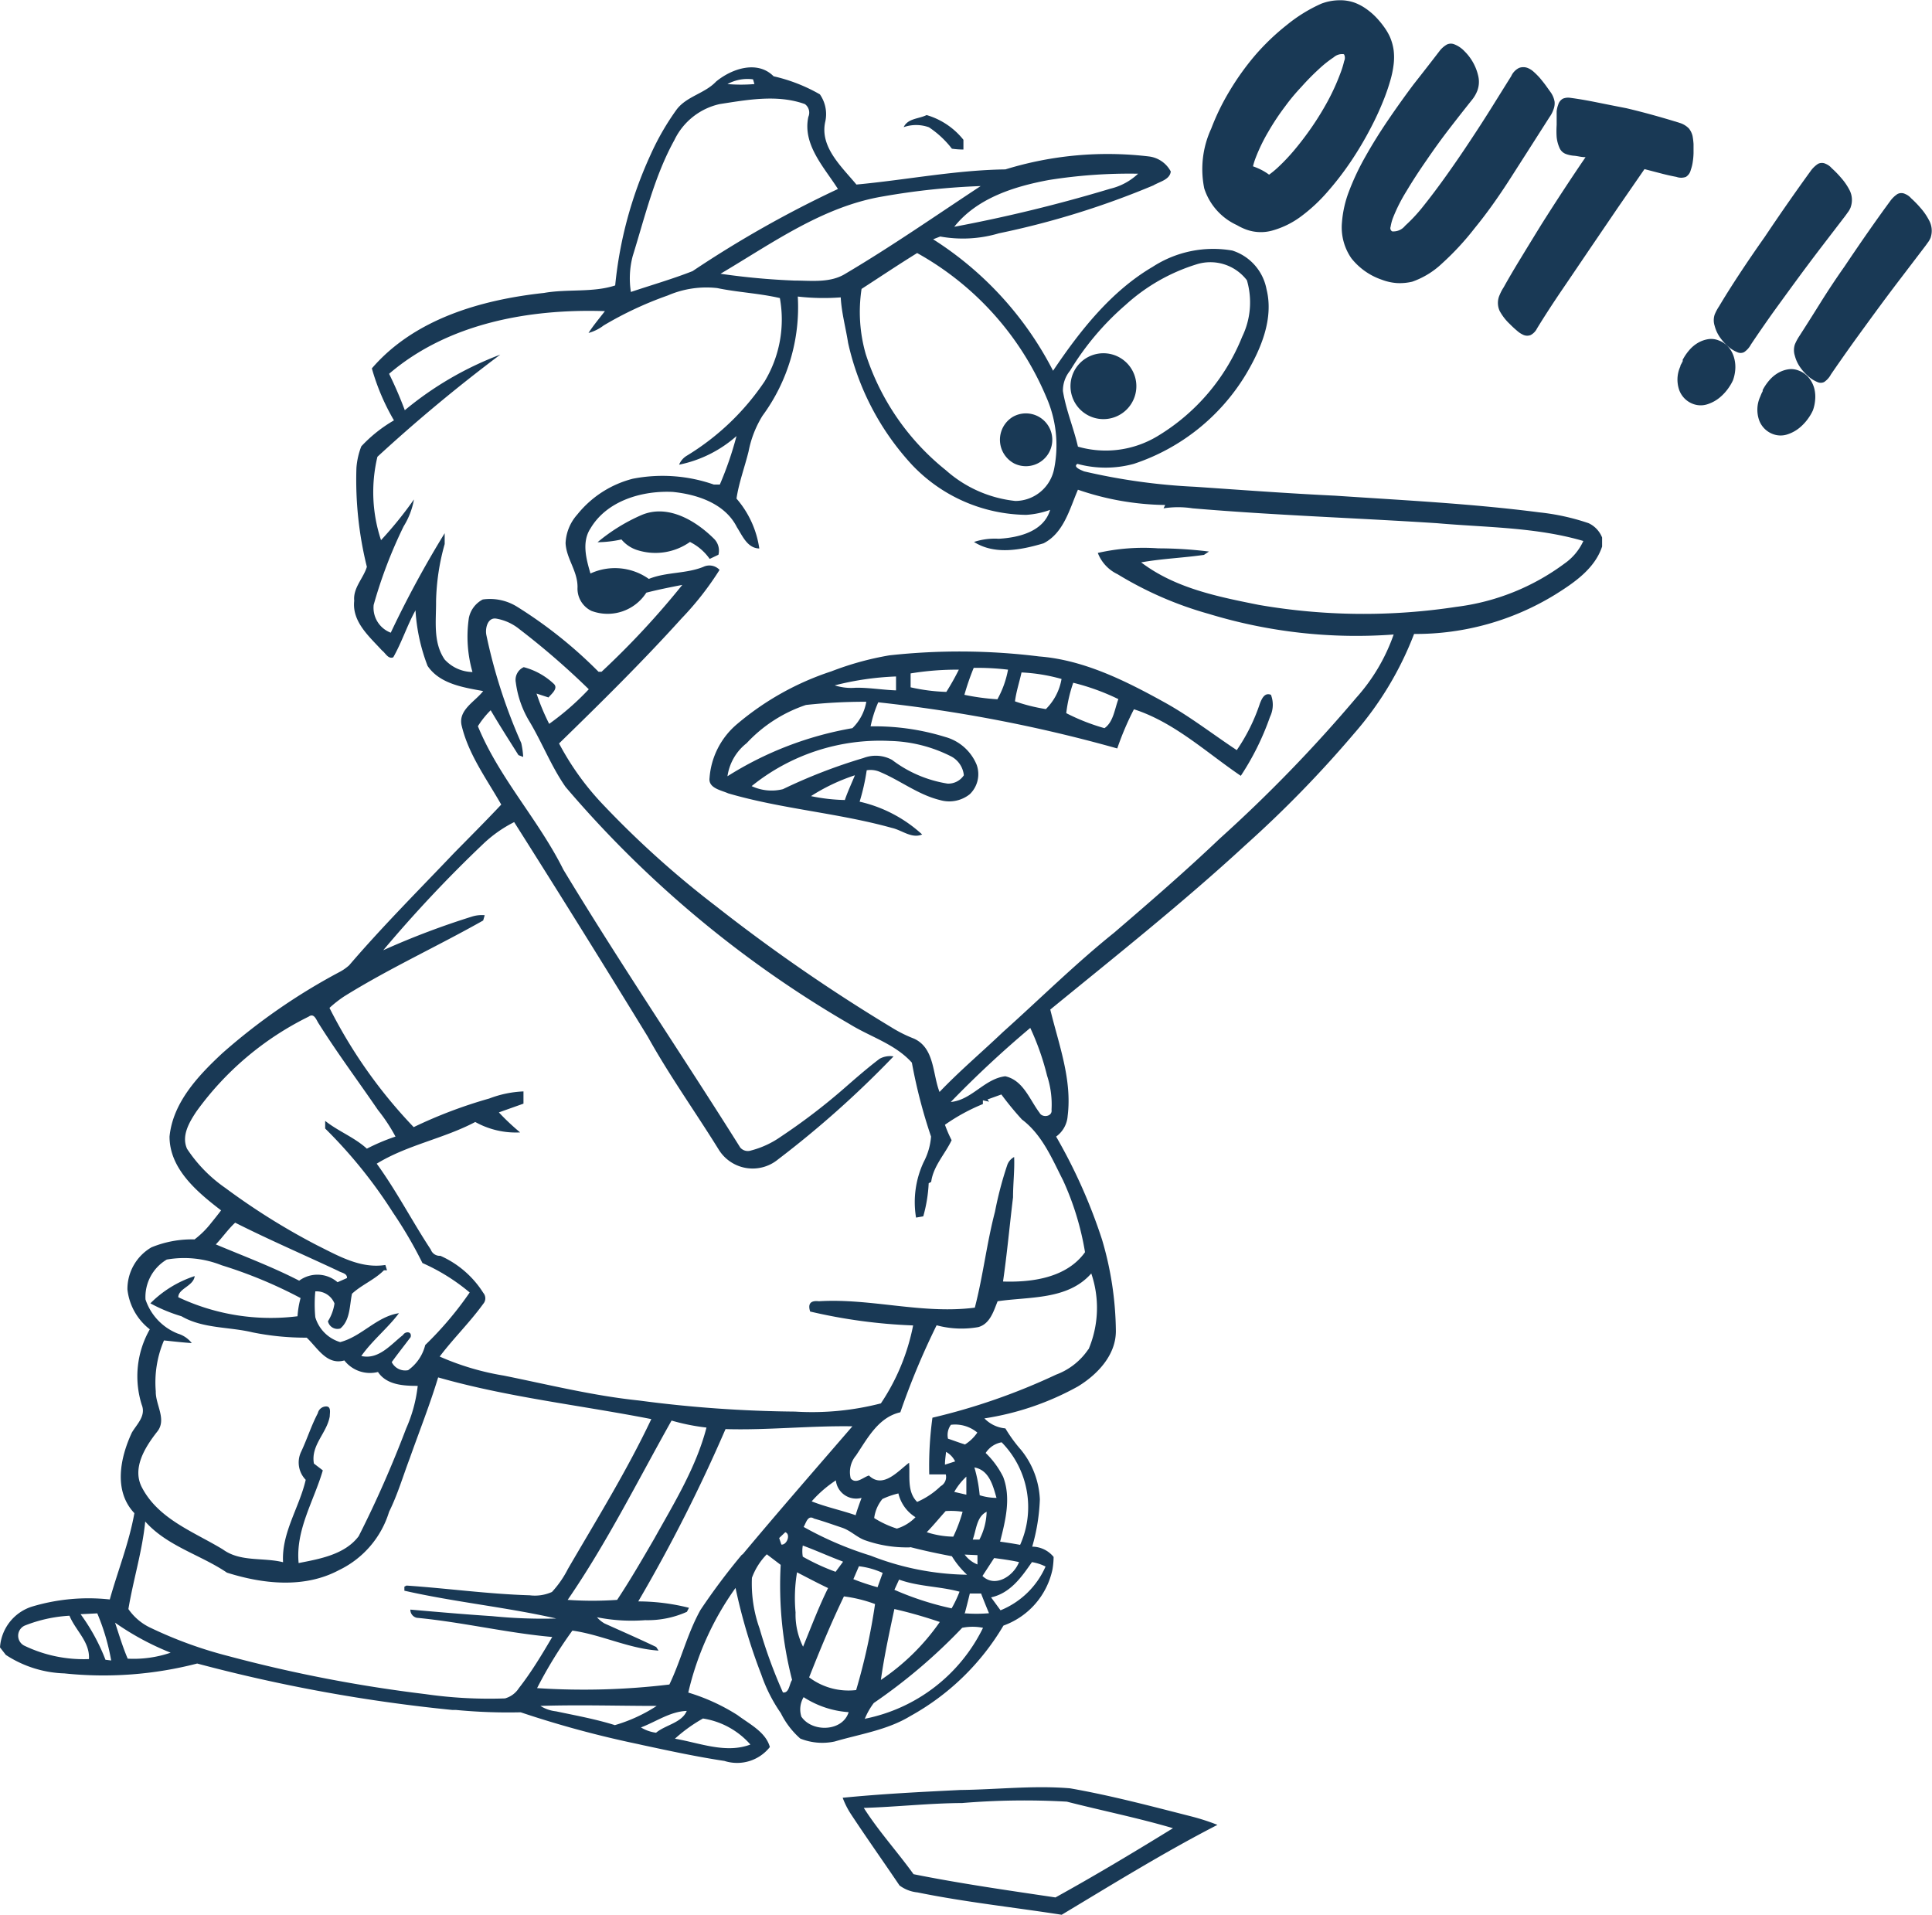 <svg id="Layer_1" data-name="Layer 1" xmlns="http://www.w3.org/2000/svg" viewBox="0 0 139.03 137.79"><defs><style>.cls-1{fill:#193955;}</style></defs><title>umpire</title><path class="cls-1" d="M115.32,38.86a16.26,16.26,0,0,0-3.55-.78c-4.87-.63-9.79-0.87-14.69-1.2-3.36-.16-6.71-0.41-10.07-0.64a44.22,44.22,0,0,1-8-1.11c-0.18-.08-0.83-0.31-0.48-0.54a7.71,7.71,0,0,0,4.06,0,14.87,14.87,0,0,0,8.08-6.46c1.08-1.82,2-4,1.47-6.11a3.62,3.62,0,0,0-2.46-2.78,8,8,0,0,0-5.73,1.17c-3,1.76-5.24,4.61-7.17,7.48a24.39,24.39,0,0,0-8.63-9.46l0.51-.2A9.1,9.1,0,0,0,72.88,18,60.35,60.35,0,0,0,84,14.55c0.45-.27,1.19-0.41,1.25-1a2.06,2.06,0,0,0-1.56-1.08,25,25,0,0,0-10.34.93c-3.6.05-7.15,0.76-10.72,1.09C61.56,13.2,60,11.8,60.38,10A2.49,2.49,0,0,0,60,8,12,12,0,0,0,56.67,6.7c-1.16-1.17-3-.56-4.14.38-0.81.86-2.1,1.05-2.83,2a18.44,18.44,0,0,0-1.89,3.28,29.33,29.33,0,0,0-2.54,9.39c-1.61.53-3.43,0.24-5.12,0.54-4.52.49-9.33,1.87-12.39,5.43a15.91,15.91,0,0,0,1.59,3.74A10.13,10.13,0,0,0,27,33.33a5.39,5.39,0,0,0-.35,1.54A26,26,0,0,0,27.4,42c-0.25.83-1,1.51-.91,2.44-0.17,1.52,1.09,2.58,2,3.58,0.25,0.18.44,0.64,0.81,0.49,0.62-1.09,1-2.3,1.6-3.38a13.3,13.3,0,0,0,.87,4c0.88,1.3,2.58,1.55,4,1.81-0.59.77-1.84,1.37-1.54,2.52,0.5,2.07,1.8,3.82,2.84,5.65-1.12,1.19-2.27,2.34-3.41,3.5-2.54,2.67-5.14,5.27-7.53,8.06a3.46,3.46,0,0,1-.76.52A43.69,43.69,0,0,0,17,77c-1.74,1.62-3.56,3.55-3.8,6,0,2.33,2,4,3.71,5.31q-0.34.45-.71,0.9A6.41,6.41,0,0,1,15,90.4a7.65,7.65,0,0,0-3.1.57A3.47,3.47,0,0,0,10.17,94a4.21,4.21,0,0,0,1.61,2.87,6.82,6.82,0,0,0-.58,5.43c0.32,0.8-.35,1.39-0.71,2-0.84,1.8-1.34,4.2.18,5.8-0.38,2.13-1.19,4.14-1.77,6.21a14.11,14.11,0,0,0-5.65.53A3.31,3.31,0,0,0,1,119.76l0.42,0.54a8.14,8.14,0,0,0,4.21,1.33,26.93,26.93,0,0,0,9.56-.71,115.51,115.51,0,0,0,18.35,3.34l0.26,0a39.27,39.27,0,0,0,4.67.17,74,74,0,0,0,8.46,2.29l0.31,0.07c2,0.43,3.91.84,5.89,1.14a3,3,0,0,0,3.27-1c-0.29-1.08-1.48-1.66-2.33-2.3a14.24,14.24,0,0,0-3.54-1.62,21.11,21.11,0,0,1,3.4-7.53,40.65,40.65,0,0,0,1.86,6.25,11.2,11.2,0,0,0,1.4,2.76,5.94,5.94,0,0,0,1.4,1.83,4.24,4.24,0,0,0,2.48.21c1.84-.54,3.78-0.82,5.44-1.83a17.74,17.74,0,0,0,6.7-6.51,5.51,5.51,0,0,0,3.53-4.05,5.81,5.81,0,0,0,.08-0.89,2,2,0,0,0-1.54-.74,14,14,0,0,0,.55-3.4,6.06,6.06,0,0,0-1.36-3.57A10.32,10.32,0,0,1,73.35,104a2.4,2.4,0,0,1-1.51-.72,20.11,20.11,0,0,0,6.73-2.3c1.41-.86,2.74-2.26,2.73-4a23.79,23.79,0,0,0-1-6.58A38.86,38.86,0,0,0,77,83a2,2,0,0,0,.83-1.48c0.33-2.62-.64-5.15-1.25-7.66C81.3,70,86.13,66.17,90.65,62a82.22,82.22,0,0,0,7.79-8,23.83,23.83,0,0,0,4.32-7.17A19.15,19.15,0,0,0,112.91,44c1.36-.85,2.85-1.86,3.38-3.46V39.89A1.92,1.92,0,0,0,115.32,38.86ZM78,27.89A19.77,19.77,0,0,1,82,23.15a13.49,13.49,0,0,1,5.08-2.91,3.31,3.31,0,0,1,3.65,1.14,5.66,5.66,0,0,1-.34,4.06,14.76,14.76,0,0,1-6.1,7.16,7.21,7.21,0,0,1-5.72.75c-0.31-1.35-.86-2.63-1.08-4A2.24,2.24,0,0,1,78,27.89ZM76.3,29.8a8.59,8.59,0,0,1,.56,5.13,2.86,2.86,0,0,1-2.79,2.33,8.92,8.92,0,0,1-5-2.21,17.62,17.62,0,0,1-5.77-8.36A11,11,0,0,1,63,22c1.33-.86,2.64-1.74,4-2.58A21.32,21.32,0,0,1,76.3,29.8Zm0.2-15.64a36.89,36.89,0,0,1,6.4-.45,4.39,4.39,0,0,1-2,1.08,108,108,0,0,1-11.23,2.74C71.31,15.46,74,14.62,76.5,14.16ZM64.57,15.34a50.8,50.8,0,0,1,7-.74c-3.22,2.12-6.39,4.33-9.72,6.3-1.1.69-2.45,0.5-3.68,0.5a50.36,50.36,0,0,1-5.32-.49C56.59,18.7,60.22,16.06,64.57,15.34ZM55.19,6.92l0.1,0.34a11.7,11.7,0,0,1-1.94,0A3,3,0,0,1,55.19,6.92ZM46.53,19.64c0.88-2.83,1.57-5.76,3-8.35A4.76,4.76,0,0,1,52.79,8.7c2-.31,4.16-0.71,6.13,0a0.76,0.76,0,0,1,.25.92c-0.43,2,1.14,3.63,2.13,5.19a79,79,0,0,0-10.46,5.91c-1.45.57-2.95,1-4.44,1.5A6.3,6.3,0,0,1,46.53,19.64ZM35.74,44.35a1.93,1.93,0,0,0-1,1.33A9.24,9.24,0,0,0,35,49.57a2.77,2.77,0,0,1-2-.9c-0.85-1.23-.61-2.78-0.62-4.19A16.29,16.29,0,0,1,33,40.36l0-.78a74.14,74.14,0,0,0-3.88,7.16,1.92,1.92,0,0,1-1.23-2,33.26,33.26,0,0,1,2.16-5.66,5.5,5.5,0,0,0,.74-1.93,28.26,28.26,0,0,1-2.37,2.93,10.94,10.94,0,0,1-.26-6A114.27,114.27,0,0,1,37,26.73a24,24,0,0,0-6.87,4A28.32,28.32,0,0,0,29,28.11c4.24-3.64,10.09-4.69,15.53-4.51-0.4.52-.81,1-1.18,1.57a3.14,3.14,0,0,0,1.09-.54,25.79,25.79,0,0,1,4.62-2.16,7,7,0,0,1,3.55-.53c1.49,0.31,3,.37,4.51.72a8.63,8.63,0,0,1-1.1,6A18,18,0,0,1,50.43,34a1.33,1.33,0,0,0-.56.65A8.92,8.92,0,0,0,54,32.59a24.71,24.71,0,0,1-1.2,3.49l-0.43,0a11.18,11.18,0,0,0-5.83-.42,7.5,7.5,0,0,0-4,2.58,3.3,3.3,0,0,0-.84,2.05c0.05,1.12.87,2,.86,3.18a1.78,1.78,0,0,0,1,1.7,3.31,3.31,0,0,0,3.95-1.31c0.85-.22,1.72-0.39,2.59-0.56a59.55,59.55,0,0,1-5.81,6.25H44.07a32.31,32.31,0,0,0-5.83-4.66A3.69,3.69,0,0,0,35.74,44.35ZM14.46,83.88c-0.42-.94.16-1.91,0.67-2.68a21.81,21.81,0,0,1,8.08-6.83c0.41-.3.56,0.27,0.74,0.52C25.28,77,26.77,79,28.2,81.09A12.31,12.31,0,0,1,29.46,83a14.58,14.58,0,0,0-2.06.87c-0.9-.82-2.06-1.25-3-2,0,0.14,0,.41,0,0.55a34.56,34.56,0,0,1,4.88,6.05,30.75,30.75,0,0,1,2.12,3.63,14.18,14.18,0,0,1,3.4,2.12A24.85,24.85,0,0,1,31.6,98a3.14,3.14,0,0,1-1.23,1.81,1.08,1.08,0,0,1-1.18-.58c0.44-.61.91-1.2,1.36-1.8C30.66,97,30.16,97,30,97.28c-0.86.67-1.75,1.8-3,1.51,0.79-1.12,1.9-2,2.71-3.08-1.61.24-2.68,1.68-4.23,2.08A2.66,2.66,0,0,1,23.69,96a9.87,9.87,0,0,1,0-1.86,1.39,1.39,0,0,1,1.38.87,3.28,3.28,0,0,1-.47,1.28,0.7,0.7,0,0,0,.89.52c0.72-.6.66-1.66,0.84-2.5,0.7-.65,1.62-1,2.3-1.69h0.22l-0.12-.38c-1.78.28-3.37-.65-4.9-1.41a48.59,48.59,0,0,1-6.61-4.13A10.35,10.35,0,0,1,14.46,83.88Zm3.47,5.32c2.44,1.23,4.95,2.31,7.42,3.47,0.22,0.14.64,0.16,0.62,0.51l-0.68.3a2.21,2.21,0,0,0-2.76-.11c-1.94-1-4-1.77-6-2.61C17,90.27,17.41,89.67,17.92,89.2ZM12.3,104.25c0.73-.88-0.12-1.95-0.09-2.92a7.68,7.68,0,0,1,.59-3.66c0.68,0.07,1.36.15,2,.19a2,2,0,0,0-1-.68,4,4,0,0,1-2.33-2.46A3.13,3.13,0,0,1,13,91.85a7.29,7.29,0,0,1,3.95.41,32.82,32.82,0,0,1,5.68,2.36,6.65,6.65,0,0,0-.22,1.31,15.59,15.59,0,0,1-8.58-1.37c0-.63,1.1-0.8,1.18-1.52A8,8,0,0,0,11.82,95a11.48,11.48,0,0,0,2.24.93c1.55,0.9,3.42.75,5.12,1.16a19.1,19.1,0,0,0,3.89.38c0.78,0.73,1.44,2,2.71,1.64a2.34,2.34,0,0,0,2.42.83c0.62,0.94,1.85,1,2.86,1a10.39,10.39,0,0,1-.83,3.06c-1,2.63-2.14,5.24-3.42,7.76-1,1.32-2.79,1.63-4.32,1.93-0.23-2.39,1.1-4.47,1.74-6.67l-0.64-.49c-0.24-1.32.94-2.2,1.14-3.4,0-.25.12-0.72-0.27-0.71a0.62,0.62,0,0,0-.59.49c-0.47.89-.77,1.86-1.2,2.77A1.79,1.79,0,0,0,23,107.7c-0.46,2-1.75,3.81-1.63,5.93-1.43-.36-3.07,0-4.33-0.92-2.07-1.26-4.61-2.16-5.81-4.43C10.47,106.88,11.44,105.35,12.3,104.25Zm-9.52,15.4a0.8,0.8,0,0,1,0-1.46A10.28,10.28,0,0,1,6,117.48c0.43,1.06,1.48,1.88,1.4,3.12A9.81,9.81,0,0,1,2.78,119.65Zm5.81,1a14.18,14.18,0,0,0-1.79-3.28L8,117.31a15.66,15.66,0,0,1,1,3.39Zm1.6-.08c-0.36-.84-0.62-1.72-0.91-2.59a19.53,19.53,0,0,0,4,2.16A8.27,8.27,0,0,1,10.19,120.57Zm28.15,2.12a1.74,1.74,0,0,1-1,.74,32.22,32.22,0,0,1-5.74-.31,102.18,102.18,0,0,1-14.18-2.74,30.26,30.26,0,0,1-5.52-2A4,4,0,0,1,10.24,117c0.35-2.11,1-4.16,1.21-6.3,1.58,1.78,4,2.4,5.88,3.68,2.59,0.82,5.57,1.15,8.06-.18A6.88,6.88,0,0,0,29,110c0.61-1.23,1-2.56,1.48-3.83,0.69-1.95,1.45-3.86,2.05-5.84,5,1.43,10.24,2,15.34,3-1.76,3.72-3.93,7.22-6,10.78a7.3,7.3,0,0,1-1.15,1.66,3,3,0,0,1-1.6.24c-3-.09-5.91-0.5-8.87-0.7l-0.15.08,0,0.29c3.61,0.82,7.31,1.18,10.93,2a36.5,36.5,0,0,1-4.62-.17c-2-.13-3.92-0.3-5.88-0.47a0.59,0.59,0,0,0,.47.59c3.27,0.31,6.47,1.09,9.74,1.38C40,120.27,39.24,121.54,38.34,122.69Zm11-19.25a15,15,0,0,0,2.5.5c-0.75,2.88-2.34,5.45-3.76,8-0.86,1.48-1.74,3-2.67,4.4a25.89,25.89,0,0,1-3.56,0C44.67,112.24,46.89,107.77,49.33,103.43Zm-4.07,21.92c-1.4-.44-2.84-0.7-4.26-1a2.62,2.62,0,0,1-1.12-.39c2.79-.09,5.58,0,8.37,0A11.33,11.33,0,0,1,45.26,125.35Zm1.85,0.16c1.09-.41,2.11-1.15,3.3-1.19-0.36.86-1.52,1-2.21,1.57A2.78,2.78,0,0,1,47.11,125.51Zm4.49-.64A5.7,5.7,0,0,1,55,126.75c-1.77.67-3.66-.12-5.43-0.42A11,11,0,0,1,51.6,124.87ZM57.34,123a35.36,35.36,0,0,1-1.68-4.6,9.61,9.61,0,0,1-.55-3.65,4.78,4.78,0,0,1,1.07-1.69l1,0.76A27.31,27.31,0,0,0,58,122.1C57.8,122.37,57.8,123.07,57.34,123Zm-0.27-11.11,0.44-.42c0.41,0.14.12,0.93-.28,0.89Zm-2.66,1.17a46.78,46.78,0,0,0-3,4c-0.95,1.7-1.4,3.62-2.24,5.37a51.48,51.48,0,0,1-9.52.26,31.29,31.29,0,0,1,2.54-4.14c2.11,0.3,4.06,1.3,6.2,1.44l-0.17-.26c-1.23-.59-2.47-1.13-3.71-1.69a2.07,2.07,0,0,1-.55-0.45,12.71,12.71,0,0,0,3.47.21,6.92,6.92,0,0,0,3-.6l0.15-.29a15,15,0,0,0-3.65-.46,114.83,114.83,0,0,0,6.28-12.4c3,0.09,6.08-.25,9.13-0.2C59.69,106.92,57,110,54.42,113.09Zm12.09-.52c1,0.26,2,.47,3,0.66a6.23,6.23,0,0,0,1.09,1.33,19.69,19.69,0,0,1-6.93-1.37,24.78,24.78,0,0,1-4.83-2.07c0.17-.26.29-0.89,0.75-0.6,0.68,0.19,1.34.43,2,.65s1.08,0.71,1.7.92A9,9,0,0,0,66.51,112.56Zm-2.59-2.1a2.69,2.69,0,0,1,.59-1.36,5.87,5.87,0,0,1,1.15-.4,2.76,2.76,0,0,0,1.23,1.71,3.11,3.11,0,0,1-1.34.82A7.06,7.06,0,0,1,63.92,110.46ZM71.48,112L71,112c0.26-.7.27-1.64,1-2A4.58,4.58,0,0,1,71.48,112Zm1.06,1.33c0.6,0.08,1.2.16,1.79,0.29-0.38,1-1.72,1.88-2.63,1Zm-1.2-.21c0,0.17,0,.5,0,0.67a2.08,2.08,0,0,1-.92-0.71Zm-1.67-4.55a4.7,4.7,0,0,1,.87-1.1c0,0.43,0,.86,0,1.3Zm0.76-3.42c-0.41-.12-0.81-0.28-1.21-0.41a1.23,1.23,0,0,1,.21-1,2.5,2.5,0,0,1,1.9.56A3,3,0,0,1,70.42,105.17Zm-0.68,1.22-0.75.24c0-.31.05-0.62,0.08-0.92A1.56,1.56,0,0,1,69.74,106.39ZM70.27,110a10.9,10.9,0,0,1-.67,1.79,6.47,6.47,0,0,1-1.91-.32c0.48-.49.89-1,1.36-1.52A5.49,5.49,0,0,1,70.27,110Zm-4.91,7c1.11,0.25,2.2.57,3.27,0.93a16.05,16.05,0,0,1-4.24,4.17C64.63,120.38,65,118.69,65.36,117Zm-1.21-1.57a16.42,16.42,0,0,1-1.74-.58l0.4-.93a5.69,5.69,0,0,1,1.71.48Zm1.21,0.19,0.34-.74c1.4,0.51,2.92.48,4.35,0.87a8.4,8.4,0,0,1-.57,1.2A21.52,21.52,0,0,1,65.35,115.61Zm-3.71-2-0.52.7a15.65,15.65,0,0,1-2.36-1.09,2.44,2.44,0,0,1,0-.8C59.75,112.79,60.68,113.22,61.65,113.58Zm0.93-3.37c-1-.35-2.14-0.59-3.17-1a8.63,8.63,0,0,1,1.74-1.51A1.47,1.47,0,0,0,63,109C62.85,109.41,62.7,109.81,62.58,110.22Zm-4.22,4.11c0.74,0.38,1.47.77,2.23,1.13-0.68,1.37-1.22,2.81-1.8,4.22a5.21,5.21,0,0,1-.54-2.47A11.18,11.18,0,0,1,58.36,114.33Zm0.32,10.42a1.72,1.72,0,0,1,.15-1.44,6.81,6.81,0,0,0,3.24,1.08C61.64,125.82,59.46,125.89,58.68,124.76Zm0.54-2.85c0.79-2,1.59-3.93,2.51-5.84a10,10,0,0,1,2.24.55,44.65,44.65,0,0,1-1.36,6.19A4.71,4.71,0,0,1,59.22,121.91Zm4,3a5.07,5.07,0,0,1,.66-1.17,39.85,39.85,0,0,0,6.36-5.41,3.8,3.8,0,0,1,1.5,0A12.08,12.08,0,0,1,63.26,124.89Zm7.2-7.59c0.13-.49.26-1,0.37-1.46l0.81,0c0.18,0.47.37,0.94,0.57,1.42A10.65,10.65,0,0,1,70.47,117.31Zm4.82-3.72a3.38,3.38,0,0,1,1,.32A6,6,0,0,1,73,117.09l-0.68-.93C73.73,115.85,74.54,114.66,75.29,113.58ZM73.08,105a6.65,6.65,0,0,1,1.33,7.38c-0.48-.09-1-0.17-1.44-0.23,0.38-1.51.8-3.14,0.22-4.66a6.2,6.2,0,0,0-1.26-1.72A1.72,1.72,0,0,1,73.08,105Zm-0.37,4a4.11,4.11,0,0,1-1.21-.19,10.5,10.5,0,0,0-.38-2C72.19,107,72.46,108.14,72.71,109Zm6.62-10.71A4.82,4.82,0,0,1,77,100.13a45.26,45.26,0,0,1-8.9,3.1,25.59,25.59,0,0,0-.23,4.08c0.4,0,.79,0,1.19,0a0.76,0.76,0,0,1-.37.85A5.69,5.69,0,0,1,67,109.29c-0.75-.74-0.5-1.87-0.58-2.82-0.8.6-1.88,1.9-2.89,0.92-0.41.12-.92,0.66-1.31,0.21a1.85,1.85,0,0,1,.38-1.65c0.83-1.24,1.61-2.75,3.19-3.11a53.57,53.57,0,0,1,2.61-6.26,6.92,6.92,0,0,0,3,.13c0.84-.23,1.1-1.14,1.39-1.86,2.31-.34,5.05-0.08,6.74-2A7.66,7.66,0,0,1,79.33,98.32ZM77.5,86.15a20.31,20.31,0,0,1,1.58,5.17c-1.32,1.84-3.8,2.18-5.9,2.11,0.29-2,.47-4,0.72-6.06,0-1,.12-1.93.08-2.9a1.05,1.05,0,0,0-.51.62,26,26,0,0,0-.87,3.32C72,90.7,71.75,93,71.15,95.31c-3.75.49-7.47-.69-11.22-0.46-0.6-.07-0.81.18-0.63,0.74a38.56,38.56,0,0,0,7.41,1,15.36,15.36,0,0,1-2.32,5.61,19.86,19.86,0,0,1-6.18.59,90.79,90.79,0,0,1-11.25-.8c-3.28-.34-6.49-1.14-9.71-1.79a19,19,0,0,1-4.61-1.37c1-1.32,2.18-2.47,3.14-3.8a0.6,0.6,0,0,0,0-.78,7,7,0,0,0-3.09-2.67A0.68,0.68,0,0,1,32,91.13c-1.32-2-2.46-4.21-3.89-6.18,2.2-1.35,4.82-1.8,7.09-3a6,6,0,0,0,3.23.75,16.15,16.15,0,0,1-1.53-1.44l1.77-.63c0-.22,0-0.66,0-0.88a7.76,7.76,0,0,0-2.46.51,33.7,33.7,0,0,0-5.44,2.06,35.44,35.44,0,0,1-6.06-8.58,8.63,8.63,0,0,1,1.06-.83c3.21-2,6.69-3.59,10-5.46l0.11-.38a2.36,2.36,0,0,0-.95.11,56.84,56.84,0,0,0-6.35,2.41A94,94,0,0,1,35.71,62,9.26,9.26,0,0,1,38,60.37q4.87,7.69,9.62,15.45c1.55,2.79,3.41,5.39,5.09,8.1a2.87,2.87,0,0,0,4.27.73,71.84,71.84,0,0,0,8.32-7.42,1.56,1.56,0,0,0-1,.17c-0.9.68-1.74,1.42-2.59,2.16A44,44,0,0,1,57.2,83a6.62,6.62,0,0,1-2.15,1,0.72,0.72,0,0,1-.78-0.21c-4.2-6.69-8.64-13.23-12.73-20-1.79-3.6-4.62-6.59-6.15-10.32a6.44,6.44,0,0,1,.92-1.15c0.64,1.09,1.32,2.15,2,3.23l0.34,0.13a5.94,5.94,0,0,0-.14-1A38.65,38.65,0,0,1,36,46.91c-0.1-.48.09-1.3,0.73-1.18a3.61,3.61,0,0,1,1.64.75,55.33,55.33,0,0,1,5,4.33,19.17,19.17,0,0,1-2.85,2.49,16,16,0,0,1-.91-2.18l0.86,0.28c0.21-.25.75-0.67,0.36-1a5,5,0,0,0-2.14-1.18,1,1,0,0,0-.57,1.11,7.18,7.18,0,0,0,1,2.83c0.91,1.53,1.56,3.22,2.58,4.68A78.68,78.68,0,0,0,62.15,74.91c1.49,0.92,3.27,1.43,4.47,2.77A37.63,37.63,0,0,0,68,83a4.7,4.7,0,0,1-.53,1.83,6.81,6.81,0,0,0-.55,4l0.52-.09a10.62,10.62,0,0,0,.39-2.38l0.18-.1c0.15-1.14,1-2,1.47-3A9.22,9.22,0,0,1,69,82.15a13.81,13.81,0,0,1,2.73-1.49V80.39l0.45,0.1-0.12-.16,1-.36a22.33,22.33,0,0,0,1.48,1.8C76,82.87,76.71,84.6,77.5,86.15Zm-0.83-5.08c0.08,0.5-.67.6-0.86,0.22-0.72-.95-1.17-2.34-2.47-2.63-1.5.18-2.41,1.71-3.92,1.85a76.11,76.11,0,0,1,5.72-5.33,18.67,18.67,0,0,1,1.21,3.44A6.63,6.63,0,0,1,76.67,81.07Zm36.92-39.31a16.44,16.44,0,0,1-7.79,3.12,44.2,44.2,0,0,1-14.21-.14c-2.94-.59-6-1.19-8.47-3.06,1.49-.27,3-0.32,4.52-0.54L88,40.9a29.94,29.94,0,0,0-3.65-.23A14.82,14.82,0,0,0,80,41a2.81,2.81,0,0,0,1.42,1.53A26,26,0,0,0,88,45.39a36.39,36.39,0,0,0,13.29,1.48,13.42,13.42,0,0,1-2.69,4.55,104.42,104.42,0,0,1-9.84,10.15c-2.46,2.34-5,4.54-7.6,6.77-2.79,2.24-5.33,4.76-8,7.15-1.51,1.44-3.11,2.79-4.55,4.3-0.51-1.31-.35-3.16-1.84-3.84a9.58,9.58,0,0,1-1.62-.81,125.08,125.08,0,0,1-12.64-8.73,68.47,68.47,0,0,1-8-7.18,19.79,19.79,0,0,1-3.28-4.52c3-2.92,6-5.88,8.82-9a21.73,21.73,0,0,0,2.73-3.49A1,1,0,0,0,51.62,42c-1.26.51-2.67,0.36-3.93,0.87a4.21,4.21,0,0,0-4.2-.39c-0.29-1-.65-2.25,0-3.24,1.18-2,3.72-2.74,5.93-2.63,1.77,0.18,3.76.84,4.61,2.54,0.4,0.62.75,1.51,1.61,1.53A7,7,0,0,0,54,37.09c0.17-1.15.59-2.26,0.87-3.4a7.61,7.61,0,0,1,1-2.56,13.18,13.18,0,0,0,2.54-8.58,16.34,16.34,0,0,0,3.09.06c0.06,1.11.36,2.18,0.53,3.27a19,19,0,0,0,4.59,8.77,11.5,11.5,0,0,0,8.23,3.61,6.16,6.16,0,0,0,1.72-.36c-0.46,1.57-2.27,2-3.7,2.08a4.76,4.76,0,0,0-1.78.23c1.5,0.95,3.37.58,5,.1,1.46-.74,1.88-2.47,2.48-3.86a20,20,0,0,0,6.28,1.1l-0.12.24a6.83,6.83,0,0,1,2.09,0c5.86,0.5,11.73.69,17.59,1.07,3.52,0.31,7.12.28,10.53,1.28A4,4,0,0,1,113.59,41.76Z" transform="translate(-1 -1.21)"/><path class="cls-1" d="M80.18,31.36a2.37,2.37,0,1,0-.63-4.57A2.37,2.37,0,0,0,80.18,31.36Z" transform="translate(-1 -1.21)"/><path class="cls-1" d="M67.85,10.37a6.93,6.93,0,0,1,1.65,1.54,5.85,5.85,0,0,0,.83.06c0-.18,0-0.52,0-0.7a5.28,5.28,0,0,0-2.65-1.78c-0.56.28-1.35,0.23-1.65,0.87A2.72,2.72,0,0,1,67.85,10.37Z" transform="translate(-1 -1.21)"/><path class="cls-1" d="M91.93,14.59A3.33,3.33,0,0,0,92.59,14C91.5,13,90,12.9,88.64,12.62l-0.15.59a12.38,12.38,0,0,0,2,.54C91,13.85,91.35,14.47,91.93,14.59Z" transform="translate(-1 -1.21)"/><path class="cls-1" d="M74,34.57a1.9,1.9,0,1,0-.12-3.36A1.93,1.93,0,0,0,74,34.57Z" transform="translate(-1 -1.21)"/><path class="cls-1" d="M52.4,40c-1.33-1.33-3.35-2.54-5.25-1.72A13,13,0,0,0,44,40.23a8.37,8.37,0,0,0,1.72-.2,2.44,2.44,0,0,0,1.22.79,4.3,4.3,0,0,0,3.71-.61,3.79,3.79,0,0,1,1.42,1.22l0.63-.3A1.2,1.2,0,0,0,52.4,40Z" transform="translate(-1 -1.21)"/><path class="cls-1" d="M65,48.37a21.48,21.48,0,0,0-4.17,1.15,20.22,20.22,0,0,0-6.77,3.78,5.6,5.6,0,0,0-2,3.89c-0.1.74,0.83,0.88,1.34,1.11,3.86,1.13,7.92,1.41,11.79,2.49,0.72,0.16,1.42.79,2.17,0.47a9.89,9.89,0,0,0-4.5-2.36,15.31,15.31,0,0,0,.51-2.26,1.69,1.69,0,0,1,1,.14c1.44,0.61,2.71,1.62,4.26,2a2.37,2.37,0,0,0,2.16-.42,2,2,0,0,0,.49-2.12,3.43,3.43,0,0,0-2.27-2,17.15,17.15,0,0,0-5.36-.76,8.46,8.46,0,0,1,.55-1.73A104.9,104.9,0,0,1,81.4,55.07a20.92,20.92,0,0,1,1.2-2.82c2.91,0.94,5.2,3.1,7.69,4.79a19.09,19.09,0,0,0,2.1-4.24,2,2,0,0,0,.07-1.59c-0.46-.19-0.66.29-0.79,0.61A13.37,13.37,0,0,1,90,55.19c-1.71-1.13-3.35-2.41-5.15-3.41C82,50.2,79,48.7,75.79,48.45A46.29,46.29,0,0,0,65,48.37ZM53.35,57.07a3.69,3.69,0,0,1,1.38-2.38A10.25,10.25,0,0,1,59,51.94a39.12,39.12,0,0,1,4.34-.23,3.46,3.46,0,0,1-1,1.9A24.73,24.73,0,0,0,53.35,57.07Zm8.45,1.71a13,13,0,0,1-2.44-.28A13.81,13.81,0,0,1,62.52,57C62.28,57.59,62,58.18,61.8,58.77Zm3.25-4.25a10.23,10.23,0,0,1,4.43,1.13A1.73,1.73,0,0,1,70.36,57a1.34,1.34,0,0,1-1.17.6,8.88,8.88,0,0,1-4-1.71,2.46,2.46,0,0,0-2.06-.13A38.69,38.69,0,0,0,57.34,58a3.38,3.38,0,0,1-2.25-.22A14.69,14.69,0,0,1,65.05,54.53ZM62.59,50.7a3.86,3.86,0,0,1-1.52-.17,20.81,20.81,0,0,1,4.41-.64c0,0.34,0,.67,0,1C64.54,50.86,63.57,50.69,62.59,50.7ZM69.1,51a13.32,13.32,0,0,1-2.57-.33c0-.32,0-0.64,0-1A20.58,20.58,0,0,1,70,49.4,17.65,17.65,0,0,1,69.1,51Zm3.66,0.53a16.32,16.32,0,0,1-2.36-.32,18,18,0,0,1,.67-1.94,19,19,0,0,1,2.47.13A7,7,0,0,1,72.77,51.54Zm5.46-1.19a16.35,16.35,0,0,1,3.26,1.18c-0.27.72-.36,1.65-1,2.09a14.81,14.81,0,0,1-2.75-1.08A10.19,10.19,0,0,1,78.23,50.35Zm-2,1.89a12.48,12.48,0,0,1-2.18-.55c0.09-.71.32-1.39,0.47-2.08a12.77,12.77,0,0,1,2.88.47A4,4,0,0,1,76.26,52.24Z" transform="translate(-1 -1.21)"/><path class="cls-1" d="M78,129.9c-2.63-.22-5.26.09-7.89,0.12-2.83.14-5.65,0.28-8.47,0.56a5.91,5.91,0,0,0,.59,1.17c1.14,1.73,2.34,3.42,3.5,5.14a2.58,2.58,0,0,0,1.29.5c3.43,0.7,6.92,1.07,10.38,1.61,3.7-2.22,7.38-4.5,11.21-6.47a16,16,0,0,0-1.85-.6C83.82,131.18,80.92,130.41,78,129.9Zm-1,7.86c-3.42-.51-6.87-1-10.26-1.68-1.16-1.61-2.51-3.09-3.58-4.77,2.36-.07,4.71-0.34,7.07-0.35a54,54,0,0,1,7.54-.1c2.54,0.65,5.13,1.17,7.64,1.91C82.6,134.5,79.8,136.18,76.94,137.76Z" transform="translate(-1 -1.21)"/><path class="cls-1" d="M101.29,4.83a4.28,4.28,0,0,1,0,1A7,7,0,0,1,101.05,7q-0.16.56-.39,1.17a21,21,0,0,1-1,2.21,24.72,24.72,0,0,1-1.41,2.39A21.68,21.68,0,0,1,96.54,15a11.89,11.89,0,0,1-1.91,1.78,6.28,6.28,0,0,1-2,1,3.07,3.07,0,0,1-2-.07,4.18,4.18,0,0,1-.62-0.3h0a4.38,4.38,0,0,1-2.35-2.64,6.94,6.94,0,0,1,.5-4.3,16.77,16.77,0,0,1,1.32-2.71,18.92,18.92,0,0,1,1.84-2.57A16.6,16.6,0,0,1,93.61,3a11,11,0,0,1,2.46-1.52,3.72,3.72,0,0,1,1.25-.25,3.09,3.09,0,0,1,1.18.18,3.7,3.7,0,0,1,.79.42,4.88,4.88,0,0,1,.72.61,6.31,6.31,0,0,1,.59.71,4.14,4.14,0,0,1,.41.69A3.7,3.7,0,0,1,101.29,4.83Zm-3.59.28a0.91,0.91,0,0,0-.72.22,8.26,8.26,0,0,0-1.08.86,17.34,17.34,0,0,0-1.23,1.25Q94,8.15,93.5,8.84a17.47,17.47,0,0,0-1.23,1.85,12.59,12.59,0,0,0-.9,1.85,4.88,4.88,0,0,0-.29,1.09,0.46,0.46,0,0,0,.19.56A0.85,0.85,0,0,0,92,14a6.43,6.43,0,0,0,1-.78A13.92,13.92,0,0,0,94.15,12q0.63-.75,1.24-1.63a20.79,20.79,0,0,0,1.15-1.87,15.7,15.7,0,0,0,.91-2,6.52,6.52,0,0,0,.28-0.9,0.56,0.56,0,0,0,0-.46h0Z" transform="translate(-1 -1.21)"/><path class="cls-1" d="M98.09,14.94a17.86,17.86,0,0,1,1.16-2.45q0.73-1.3,1.62-2.61t1.84-2.58q1-1.27,1.86-2.39a1.77,1.77,0,0,1,.56-0.5,0.67,0.67,0,0,1,.55,0,2,2,0,0,1,.71.49,3.62,3.62,0,0,1,1,1.84,1.83,1.83,0,0,1-.08,1,2.5,2.5,0,0,1-.41.69h0q-0.72.9-1.57,2t-1.66,2.29q-0.81,1.16-1.46,2.25a11.91,11.91,0,0,0-.95,1.87,3.26,3.26,0,0,0-.19.69,0.27,0.27,0,0,0,.11.33,1.07,1.07,0,0,0,.93-0.4A11.65,11.65,0,0,0,103.46,16q0.76-.95,1.63-2.17t1.72-2.51q0.85-1.28,1.61-2.5t1.33-2.13l0,0a1.21,1.21,0,0,1,.56-0.59,0.87,0.87,0,0,1,.62,0,1.43,1.43,0,0,1,.44.28,5.33,5.33,0,0,1,.44.44c0.14,0.17.28,0.34,0.42,0.53l0.38,0.53a1.69,1.69,0,0,1,.26.64,1.21,1.21,0,0,1-.08.57,2.23,2.23,0,0,1-.11.26,1.89,1.89,0,0,1-.17.28Q111,12,109.68,14.06t-2.56,3.57a19.74,19.74,0,0,1-2.35,2.54,6,6,0,0,1-2.14,1.31,3.9,3.9,0,0,1-1.11.1,3.81,3.81,0,0,1-1.08-.24,4.74,4.74,0,0,1-2.19-1.54,3.9,3.9,0,0,1-.68-2.59A7.9,7.9,0,0,1,98.09,14.94Z" transform="translate(-1 -1.21)"/><path class="cls-1" d="M122.32,13.94a1,1,0,0,1-.68,0q-0.54-.1-1.11-0.25l-1.19-.31-1.92,2.78-2,2.94q-1,1.48-2,2.95t-1.81,2.79h0a1.09,1.09,0,0,1-.46.48,0.67,0.67,0,0,1-.5,0,1.7,1.7,0,0,1-.47-0.3,7,7,0,0,1-.52-0.48h0a3.77,3.77,0,0,1-.74-0.95,1.38,1.38,0,0,1,0-1.16,3.28,3.28,0,0,1,.29-0.55v0q0.47-.85,1.17-2t1.5-2.45q0.8-1.27,1.64-2.55t1.58-2.36c-0.31,0-.57-0.08-0.8-0.1a2.19,2.19,0,0,1-.62-0.13,0.8,0.8,0,0,1-.46-0.45,2.54,2.54,0,0,1-.2-0.76,6.49,6.49,0,0,1,0-.88c0-.3,0-0.57,0-0.8l0-.18v0a1.85,1.85,0,0,1,.11-0.47,0.72,0.72,0,0,1,.34-0.44,1,1,0,0,1,.53-0.06q0.84,0.11,1.88.32T118.05,9q1.05,0.25,2.05.53t1.79,0.53a1.54,1.54,0,0,1,.65.4,1.37,1.37,0,0,1,.26.54,5.06,5.06,0,0,1,.07.58c0,0.21,0,.43,0,0.65a4.86,4.86,0,0,1-.06.65,2.81,2.81,0,0,1-.14.56A0.8,0.8,0,0,1,122.32,13.94Z" transform="translate(-1 -1.21)"/><path class="cls-1" d="M122.08,27.12a3.62,3.62,0,0,1,.48-0.71,2.45,2.45,0,0,1,.63-0.53,2.13,2.13,0,0,1,.72-0.26,1.42,1.42,0,0,1,.75.08,1.71,1.71,0,0,1,.77.54,2,2,0,0,1,.37.76,2.43,2.43,0,0,1,.07.83,2.9,2.9,0,0,1-.16.74,3.26,3.26,0,0,1-.29.51,3.41,3.41,0,0,1-.61.69,2.64,2.64,0,0,1-.88.51,1.56,1.56,0,0,1-1.09,0h0a1.68,1.68,0,0,1-1-1,2.28,2.28,0,0,1,.08-1.7c0-.08.06-0.16,0.09-0.22l0.09-.18v0Zm12.1-11a1.45,1.45,0,0,1-.15.29l-0.23.32h0L132.06,19q-0.91,1.19-1.79,2.39t-1.71,2.35Q127.73,24.91,127,26v0a1.54,1.54,0,0,1-.49.55,0.56,0.56,0,0,1-.5,0,2.2,2.2,0,0,1-.65-0.41,3.47,3.47,0,0,1-.6-0.67,2.54,2.54,0,0,1-.37-0.81,1.3,1.3,0,0,1,0-.81,3.42,3.42,0,0,1,.32-0.6q0.63-1.06,1.48-2.35T128,18.25q0.89-1.33,1.75-2.56t1.53-2.15a2,2,0,0,1,.55-0.54,0.62,0.62,0,0,1,.55,0,1.13,1.13,0,0,1,.43.31h0a7.16,7.16,0,0,1,.69.71,4.31,4.31,0,0,1,.59.86A1.54,1.54,0,0,1,134.18,16.11Z" transform="translate(-1 -1.21)"/><path class="cls-1" d="M127.84,29.29a3.62,3.62,0,0,1,.48-0.71,2.46,2.46,0,0,1,.63-0.53,2.11,2.11,0,0,1,.72-0.26,1.42,1.42,0,0,1,.75.08,1.69,1.69,0,0,1,.76.54,2.06,2.06,0,0,1,.38.76,2.43,2.43,0,0,1,.06.83,2.89,2.89,0,0,1-.16.74,3.22,3.22,0,0,1-.29.51,3.45,3.45,0,0,1-.61.69,2.63,2.63,0,0,1-.88.51,1.56,1.56,0,0,1-1.09,0h0a1.68,1.68,0,0,1-1-1,2.28,2.28,0,0,1,.08-1.7l0.09-.22,0.09-.18v0Zm12.1-11a1.48,1.48,0,0,1-.15.29l-0.23.32h0l-1.76,2.31q-0.91,1.19-1.79,2.39t-1.71,2.35q-0.82,1.15-1.54,2.2v0a1.53,1.53,0,0,1-.49.55,0.56,0.56,0,0,1-.49,0,2.21,2.21,0,0,1-.65-0.41,3.45,3.45,0,0,1-.6-0.67,2.54,2.54,0,0,1-.37-0.81,1.32,1.32,0,0,1,0-.81,3.56,3.56,0,0,1,.32-0.6Q131.17,24.33,132,23t1.74-2.62q0.89-1.33,1.75-2.56T137,15.71a2,2,0,0,1,.55-0.54,0.61,0.61,0,0,1,.55,0,1.14,1.14,0,0,1,.43.31h0a7.38,7.38,0,0,1,.69.71,4.33,4.33,0,0,1,.59.86A1.55,1.55,0,0,1,139.94,18.28Z" transform="translate(-1 -1.21)"/></svg>